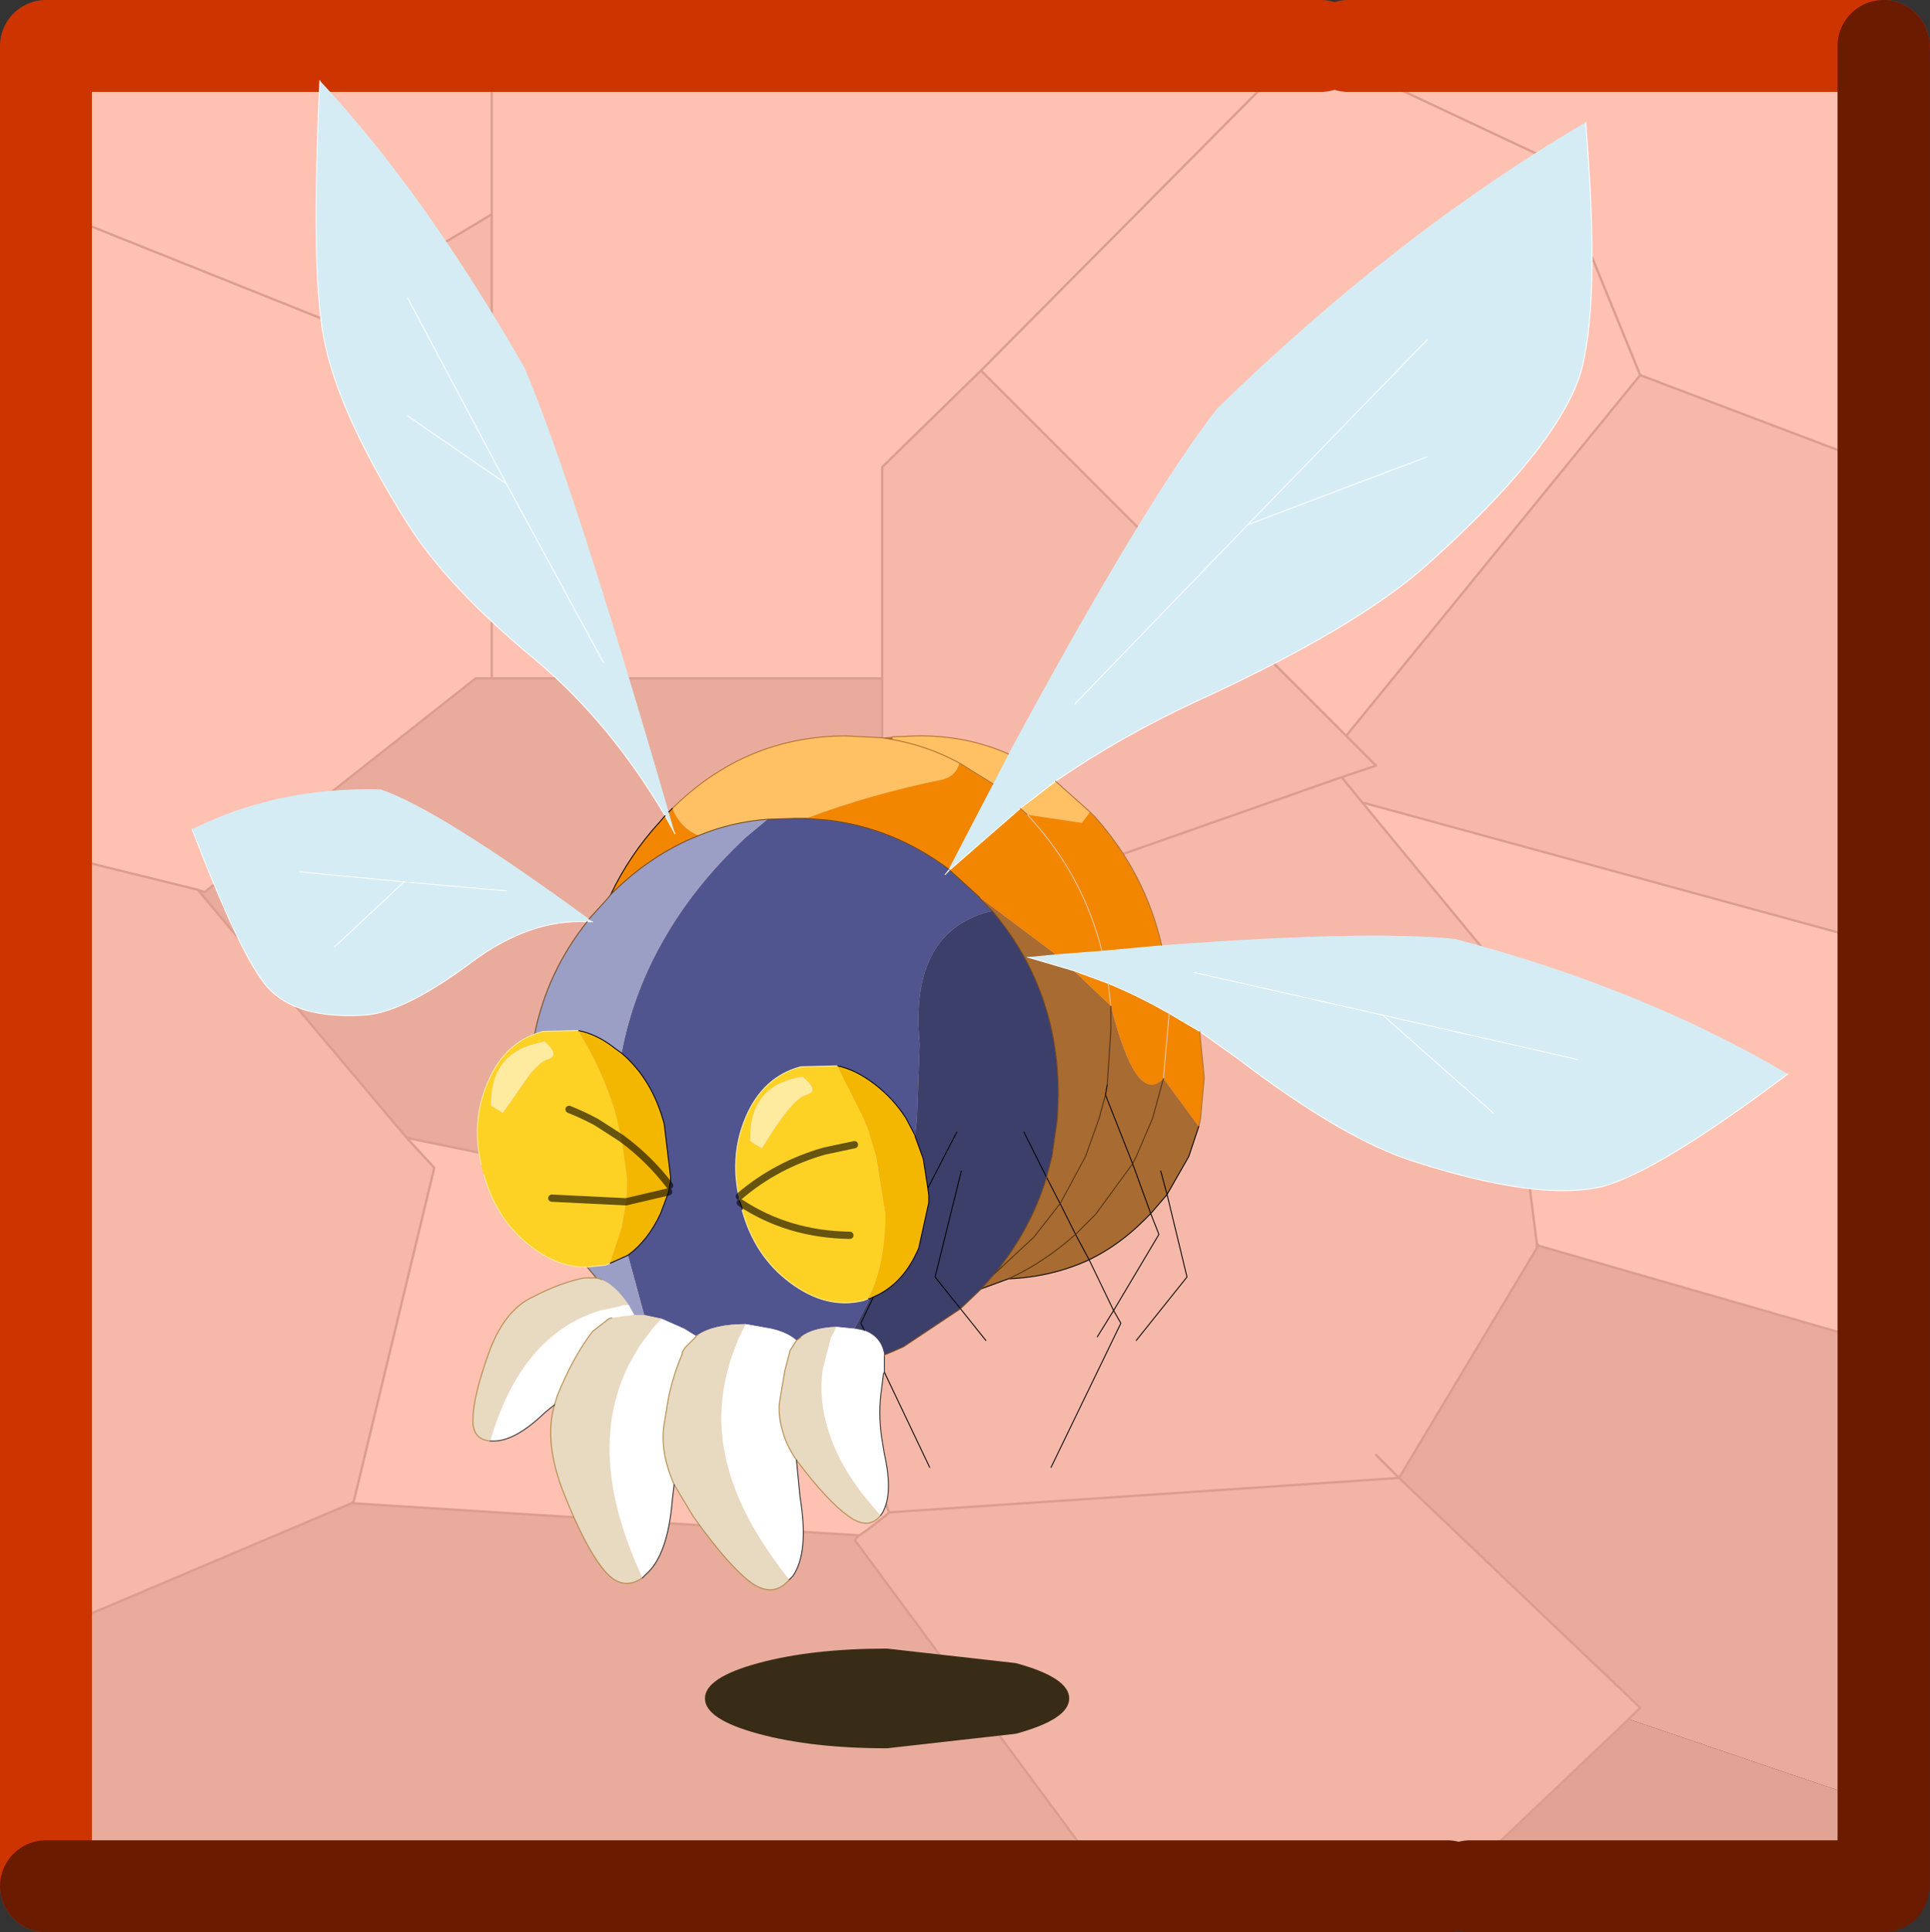 <?xml version="1.0"?>
<svg xmlns="http://www.w3.org/2000/svg" xmlns:xlink="http://www.w3.org/1999/xlink" width="106.5px" height="106.6px"><rect width="100%" height="100%" fill="#333333" stroke="none"/><g transform="matrix(1, 0, 0, 1, -221.7, -146.95)"><use xlink:href="#object-0" width="41.1" height="40.05" transform="matrix(2.535, 0, 0, 2.535, 222.85, 149.9)"/><use xlink:href="#object-2" width="42" height="42.05" transform="matrix(2.535, 0, 0, 2.535, 221.7, 146.95)"/><use xlink:href="#object-3" width="88.05" height="92" transform="matrix(1, 0, 0, 1, 232.3, 151.4)"/></g><defs><g transform="matrix(1, 0, 0, 1, 0, 0)" id="object-0"><use xlink:href="#object-1" width="41.1" height="40.05" transform="matrix(1, 0, 0, 1, 0, 0)"/></g><g transform="matrix(1, 0, 0, 1, 0, 0)" id="object-1"><path fill-rule="evenodd" fill="#ffc1b2" stroke="none" d="M28.35 0L40 0L40 8.8L35.25 7L33.35 2.35L28.35 0L33.35 2.35L35.25 7L28.85 14.85L20.9 6.9L27.75 0L20.9 6.9L18.75 9L18.75 13.6L10.25 13.6L10.25 7.25L10.25 3.5L10.25 0L27.75 0L28.35 0M40 19.25L40 27.95L33.05 25.95L33 25.9L32.25 20L29.2 16.3L40 19.25M10.25 0L10.25 3.5L6.5 5.75L0 3.15L0 0L10.25 0M10.25 7.25L10.25 13.6L9.9 13.6L4 18.25L3.85 18.2L0 17.25L0 3.15L6.5 5.75L10.25 7.25M33 25.9L33.05 25.95L33 26L33 25.9M8.4 23.6L16.5 25.25L16.6 25.55L18.9 31.75L18.85 31.8L18.4 32.15L18.25 32.25L7.2 31.55L7.25 31.5L9 24.25L8.4 23.6"/><path fill-rule="evenodd" fill="#f6b8a9" stroke="none" d="M35.25 7L40 8.8L40 19.25L29.2 16.3L28.75 15.75L29.5 15.5L28.85 14.85L20.9 6.9L18.75 9L18.75 13.6L18.75 19.25L19.5 19L16.6 25.55L18.9 31.75L30 31L33 26L33 25.9L32.25 20L29.2 16.3L28.75 15.75L29.5 15.5L28.85 14.85L35.25 7M10.25 3.5L10.25 7.25L6.5 5.75L10.25 3.5M3.85 18.2L8.4 23.6L9 24.25L7.25 31.5L7.2 31.55L0 34.6L0 17.25L3.85 18.2M29.5 30.5L30 31L29.5 30.5M19.5 19L28.75 15.75L19.5 19"/><path fill-rule="evenodd" fill="#e9ab9c" stroke="none" d="M10.25 13.6L18.75 13.6L18.75 19.25L19.5 19L16.6 25.55L16.5 25.25L8.4 23.6L3.85 18.2L4 18.25L9.9 13.6L10.25 13.6M33.05 25.95L40 27.95L40 37.95L35 36.25L35.25 36L30 31L33 26L33.05 25.95M0 34.6L7.2 31.55L18.25 32.25L18.15 32.35L23.85 40.05L0 40.05L0 34.6"/><path fill-rule="evenodd" fill="#f2b4a5" stroke="none" d="M18.25 32.25L18.4 32.15L18.85 31.8L18.9 31.75L30 31L35.25 36L35 36.25L31 40.05L30.5 40.05L24 40.05L23.85 40.05L18.15 32.35L18.25 32.25"/><path fill-rule="evenodd" fill="#e1a394" stroke="none" d="M31 40.05L35 36.25L40 37.95L40 40.05L31 40.05"/><path fill="none" stroke="#db9d8e" stroke-width="0.05" stroke-linecap="round" stroke-linejoin="round" d="M28.35 0L33.35 2.35L35.25 7L40 8.8M40 27.95L41.1 28.25M27.75 0L20.9 6.9L28.85 14.85L35.25 7M10.25 0L10.25 3.5L10.25 7.25L10.25 13.6L18.75 13.6L18.75 9L20.9 6.9M28.85 14.85L29.5 15.5L28.75 15.75L29.2 16.3L40 19.25M29.2 16.3L32.25 20L33 25.9L33.05 25.95L40 27.95M40 37.95L40.85 38.25M0 3.15L6.5 5.75L10.25 3.5M10.25 13.6L9.9 13.6L4 18.25L3.85 18.2L8.4 23.6L16.5 25.25L16.6 25.55L19.5 19L18.75 19.25L18.75 13.6M3.85 18.2L0 17.25M0 34.6L7.2 31.55L7.25 31.5L9 24.25L8.4 23.6M6.5 5.75L10.25 7.25M18.25 32.25L18.4 32.15L18.85 31.8L18.9 31.75L16.6 25.55M18.25 32.25L18.15 32.35L23.85 40.05L24 40.05M30.5 40.05L31 40.05L35 36.25L35.25 36L30 31L18.9 31.75M7.2 31.55L18.25 32.25M33 25.9L33 26L30 31L29.5 30.5M28.75 15.75L19.5 19"/></g><g transform="matrix(1, 0, 0, 1, 1, 1)" id="object-2"><path fill="none" stroke="#ce3400" stroke-width="2" stroke-linecap="round" stroke-linejoin="round" d="M40 0L28.35 0M0 40.05L0 0L27.75 0"/><path fill="none" stroke="#6a1b00" stroke-width="2" stroke-linecap="round" stroke-linejoin="round" d="M40 0L40 40.05L31 40.05M30.5 40.05L0 40.05"/></g><g transform="matrix(1, 0, 0, 1, -232.3, -151.4)" id="object-3"><path fill-rule="evenodd" fill="#d5ecf4" stroke="none" d="M309.2 153.7Q310.05 164 308.85 167.75Q307.4 171.9 300.4 178.15Q296.45 181.65 287.7 185.65Q283.5 187.6 279.95 190.05L278 191.55L274.1 194.95L273.85 195.2L274.05 194.9L276.5 190.2L277.35 188.55Q284.85 174.65 288.85 169.5Q298.8 159.8 309.2 153.7M285.8 199.1Q297.2 198.25 302 198.75Q312.4 201.5 320.35 206.2Q313.25 211.55 310.15 212.4Q306.65 213.25 299.8 211.05Q295.9 209.85 290 205.35L287.9 203.85L286.2 202.85Q284.55 201.9 282.85 201.2L280.95 200.5L278.4 199.75L279.95 199.6L282.5 199.4L285.8 199.1M308.75 205.4L298 202.95L287.6 200.6L298 202.95L308.75 205.4M300.45 165.7L290.55 175.9L281 185.8L290.55 175.9L300.45 165.7M254.1 197.8Q250.9 197.65 247.7 200.05Q244 202.8 241.85 202.95Q238.05 203.2 236.45 201.4Q235 199.75 232.3 192.7Q237 190.35 242.7 190.5Q245.85 191.55 254.2 197.65L254.4 197.8L254.1 197.8M258.4 191.95Q255.35 186.8 251.3 183.4Q246.4 179.35 244.2 175.85Q240.3 169.65 239.55 165.5Q238.85 161.75 239.35 151.4Q245.1 157.55 250.65 167.25Q253.25 173.35 258.6 191.75L258.95 192.95L258.4 191.95M304.1 208.35L298 202.95L304.1 208.35M300.45 172.15L290.55 175.9L300.45 172.15M244.2 169.9L249.65 173.65L255 183.5L249.65 173.65L244.2 169.9M249.65 173.65L244.2 163.4L249.65 173.65M249.65 196.1L244 195.6L238.25 195.05L244 195.6L249.65 196.1M240.15 199.2L244 195.6L240.15 199.2"/><path fill-rule="evenodd" fill="#ffc163" stroke="none" d="M279.95 190.05L281.85 191.75L281.4 192.35L278.4 191.9L278 191.55L279.95 190.05M258.8 191.55Q262.85 187.55 268.4 187.55L270.35 187.65L270.95 187.75L270.95 187.6L272.25 187.55Q275 187.5 277.35 188.55L276.5 190.2L274.65 189.05Q274.45 189.75 273.75 189.95Q269.8 190.75 266.2 192.1L265.5 192.1L264.05 192.15Q262.05 192.3 260.25 193.05Q259.25 192.65 258.8 191.55M270.95 187.75Q272.9 188.1 274.65 189.05Q272.9 188.1 270.95 187.75"/><path fill-rule="evenodd" fill="#f38601" stroke="none" d="M281.85 191.75L282.15 192.05Q284.9 195.15 285.8 199.1L282.5 199.4Q281.5 195.4 278.75 192.3L278.4 191.9L278.75 192.3Q281.5 195.4 282.5 199.4L279.95 199.6L275.75 196.45L274.1 194.95L278 191.55L278.4 191.9L281.4 192.35L281.85 191.75M287.9 203.85L288.15 206.4L287.95 208.65L287.85 209.1L285.9 206.45Q284.4 208 283 202.45L280.95 200.5L282.85 201.2L283 202.45L282.85 201.2Q284.55 201.9 286.2 202.85L287.9 203.85M276.5 190.2L274.05 194.9Q271.05 192.65 267.45 192.2L266.2 192.1Q269.8 190.75 273.75 189.95Q274.45 189.75 274.65 189.05L276.5 190.2M285.9 206.45L286.2 203.05L286.2 202.85L286.2 203.05L285.9 206.45M255.4 196.3Q256.45 194.1 258.1 192.3L258.4 191.95L258.95 192.95L258.6 191.75L258.8 191.55Q259.25 192.65 260.25 193.05Q257.6 194.1 255.4 196.3"/><path fill-rule="evenodd" fill="#a86b31" stroke="none" d="M287.85 209.1L287.3 210.75L286.1 212.85L285.2 213.9L284.2 211.15L282.7 207.35L282.8 206.8L282.7 207.35L284.2 211.15L284.4 210.75L285.3 208.65L285.9 206.45L285.3 208.65L284.4 210.75L284.2 211.15L282.15 213.95L281.05 215.05L280.2 213.35L281.6 210.75L282.35 208.65L282.7 207.35L282.35 208.65L281.6 210.75L280.2 213.35L281.05 215.05L282.15 213.95L284.2 211.15L285.2 213.9L284.85 214.25Q283.45 215.65 281.8 216.45L281.05 215.05Q279.3 216.6 277.35 217.5L275.85 218.05L276.6 217.2L278.75 215.2L280.2 213.35L279.45 211.9L279.75 210.75L280.05 208.65L280.1 207.35Q280.1 201.5 276.45 197.2L275.8 196.55L275.75 196.45L279.95 199.6L278.4 199.75L280.95 200.5L283 202.45Q284.4 208 285.9 206.45L287.85 209.1M282.8 206.8L283 203.75L283 202.45L283 203.75L282.8 206.8M285.75 211.55L286.1 212.85L285.75 211.55M279.45 211.9L280.2 213.35L278.75 215.2L276.6 217.2Q278.6 214.75 279.45 211.9M277.35 217.5Q279.3 216.6 281.05 215.05L281.8 216.45Q279.75 217.4 277.35 217.5"/><path fill-rule="evenodd" fill="#af7030" stroke="none" d="M270.35 187.65L270.95 187.6L270.95 187.75L270.35 187.65"/><path fill-rule="evenodd" fill="#50558f" stroke="none" d="M274.05 194.9L273.85 195.2L274.1 194.95L275.75 196.45L275.8 196.55L276.45 197.2Q271.85 198.3 272.45 204.55L272.3 208.65L272.2 209.6L272.2 209.65L272.2 209.6L271.7 208.65Q271 207.55 269.95 206.75Q268.9 205.95 267.9 205.75L265.9 205.8Q263.8 206.35 262.85 208.6Q262 210.6 262.45 212.85L262.5 212.95L262.5 213L262.5 213.15L262.55 213.3L262.65 213.6L262.65 213.7Q263.35 216.25 265.3 217.7Q267.3 219.2 269.35 218.7L269.6 218.6L269.7 218.6L269 219.95L268.85 220.25L267.85 220.15Q266.55 220.2 265.9 220.7L265.8 220.8L265.65 220.9Q265.15 220.45 264.25 220.25L262.85 220Q261.1 220 260.2 220.6L260.1 220.65L259.45 220.25L258.2 219.7L257.25 219.5L256.35 216.2Q257.45 215.4 258.15 213.9L258.6 212.7L258.65 212.35L258.7 212.15L258.7 211.85L258.35 208.95Q257.7 206.5 256 205.05Q256.6 201.9 258.15 199.1Q259.9 195.9 262.85 193.15L264.05 192.15L265.5 192.1L266.2 192.1L267.45 192.2Q271.05 192.65 274.05 194.9"/><path fill-rule="evenodd" fill="#9b9fc5" stroke="none" d="M264.05 192.15L262.85 193.15Q259.9 195.9 258.15 199.1Q256.6 201.9 256 205.05L255.65 204.8Q254.65 204 253.6 203.8L251.65 203.85L251.2 204Q251.9 200.55 254.1 197.8L254.4 197.8L254.2 197.65L255.2 196.55L255.4 196.3Q257.6 194.1 260.25 193.05Q262.05 192.3 264.05 192.15M256.35 216.2L257.25 219.5L256.7 219.5L256.4 218.95Q255.65 217.85 254.9 217.55L254.8 217.5L254.6 217.45L254.1 216.85L255.1 216.75L255.35 216.65L256.35 216.2"/><path fill-rule="evenodd" fill="#f3b701" stroke="none" d="M256 205.05Q257.7 206.5 258.35 208.95L258.7 211.85L258.7 212.15L258.65 212.35L258.6 212.7L258.15 213.9Q257.45 215.4 256.35 216.2L255.35 216.65L256 214.65L256.25 213.25L256.3 212.3L256.3 211.95L256 209.75L255.6 208.15Q254.9 205.9 253.6 203.8Q254.65 204 255.65 204.8L256 205.05M269.7 218.6L269.6 218.6Q270.5 216.85 270.55 214.25L270.55 213.9L270.05 210.75L269.65 209.45L269.65 209.4L269.35 208.65L267.9 205.75Q268.9 205.95 269.95 206.75Q271 207.55 271.7 208.65L272.2 209.6L272.2 209.65L272.6 210.75L272.65 210.9L272.9 212.5L272.95 212.9L272.95 213.3L272.4 215.8Q271.55 217.8 269.9 218.5L269.7 218.6M258.65 212.35Q257.5 210.85 256 209.75Q257.5 210.85 258.65 212.35M258.6 212.7L256.25 213.25L258.6 212.7"/><path fill-rule="evenodd" fill="#e8d9c1" stroke="none" d="M257.25 219.5L258.2 219.7L257.7 220.25L257.6 220.4L257.25 220.85L257 221.2L256.85 221.45L256.55 221.95Q253.85 226.95 257.15 234Q256.05 234.75 255.1 233.65Q254.05 232.45 252.8 229.3Q251.7 226.5 252.3 224.45L252.45 223.95Q253.35 221.75 254.4 220.4L255.3 219.7L255.45 219.65L256.65 219.5L256.7 219.5L257.25 219.5M260.1 220.65L260.2 220.6Q261.1 220 262.85 220L262.45 220.8L262 222L261.95 222.2Q261.5 223.7 261.5 225.25Q261.55 229.5 265.25 234.1Q264.4 235.1 263.2 234.3Q261.9 233.35 259.95 230.6L258.9 228.85Q258.1 227.05 258.35 225.5L258.6 224Q258.9 222.65 259.35 221.65L259.35 221.55L259.5 221.3L260.1 220.7L260.1 220.65M265.65 220.9L265.8 220.8L265.9 220.7Q266.55 220.2 267.85 220.15L267.55 220.75L267.3 221.7L267.1 222.5Q266.85 224.3 267.5 226.15Q268.25 228.35 270.3 230.55Q269.7 231.3 268.75 230.75Q267.7 230.1 266.15 228.15L265.65 227.5Q265.1 226.7 264.9 225.95Q264.65 225.15 264.7 224.4L265 222.6L265.3 221.45L265.65 220.9M248.75 226.45Q247.75 226.35 247.8 225.25Q247.8 224.05 248.65 221.65Q249.5 219.25 251.1 218.5Q252.65 217.7 253.95 217.45L254.6 217.45L254.8 217.5L254.9 217.55Q255.65 217.85 256.4 218.95L256.1 218.95L255.75 219.05L254.8 219.25Q250.45 220.6 248.75 226.45"/><path fill-rule="evenodd" fill="#ffffff" stroke="none" d="M258.2 219.7L259.45 220.25L260.1 220.65L260.1 220.7L259.5 221.3L259.35 221.55L259.35 221.65Q258.9 222.65 258.6 224L258.35 225.5Q258.1 227.05 258.9 228.85L258.8 229.7Q258.55 232.75 257.35 233.8L257.15 234Q253.85 226.95 256.55 221.95L256.85 221.45L257 221.2L257.25 220.85L257.6 220.4L257.7 220.25L258.2 219.7M262.85 220L264.25 220.25Q265.15 220.45 265.65 220.9L265.3 221.45L265 222.6L264.7 224.4Q264.65 225.15 264.9 225.95Q265.1 226.7 265.65 227.5L265.85 229.55Q266.35 232.6 265.45 233.9L265.25 234.1Q261.55 229.5 261.5 225.25Q261.5 223.7 261.95 222.2L262 222L262.45 220.8L262.85 220M267.85 220.15L268.85 220.25L268.9 220.25L269.4 220.35Q270.35 220.7 270.5 221.7L270.5 221.75L270.5 222.65L270.45 222.75L270.35 223.55Q270.15 224.85 270.35 226.25L270.5 227.15Q271 229.35 270.4 230.4L270.3 230.55Q268.25 228.35 267.5 226.15Q266.85 224.3 267.1 222.5L267.3 221.7L267.55 220.75L267.85 220.15M252.3 224.45L251.8 224.85Q250.15 226.45 248.95 226.45L248.75 226.45Q250.45 220.6 254.8 219.25L255.75 219.05L256.1 218.95L256.4 218.95L256.7 219.5L256.65 219.5L255.45 219.65L255.3 219.7L254.4 220.4Q253.35 221.75 252.45 223.95L252.3 224.45"/><path fill-rule="evenodd" fill="#3c3f6a" stroke="none" d="M268.85 220.25L269 219.95L269.7 218.6L269.9 218.5L269.2 219.95L269.4 220.35Q270.35 220.7 270.5 221.7Q271 221.5 271.55 221.25L274.7 219.15L273.3 217.4L274.75 211.55L273.3 217.4L274.7 219.15L275.8 218.1L275.85 218.05L276.6 217.2Q278.6 214.75 279.45 211.9L279.75 210.75L280.05 208.65L280.1 207.35Q280.1 201.5 276.45 197.2Q271.85 198.3 272.45 204.55L272.3 208.65L272.2 209.6L272.2 209.65L272.6 210.75L272.65 210.9L272.9 212.5L274.5 209.4L272.9 212.5L272.95 212.9L272.95 213.3L272.4 215.8Q271.55 217.8 269.9 218.5L269.2 219.95L269.4 220.35L268.9 220.25L268.85 220.25M279.45 211.9L278.2 209.4L279.45 211.9"/><path fill-rule="evenodd" fill="#fed225" stroke="none" d="M269.6 218.6L269.35 218.7Q267.3 219.2 265.3 217.7Q263.35 216.25 262.65 213.7L262.65 213.6L262.55 213.3L262.5 213.15L262.5 213L262.5 212.95L262.45 212.85Q262 210.6 262.85 208.6Q263.8 206.35 265.9 205.8L267.9 205.75L269.35 208.65L269.65 209.4L269.65 209.45L270.05 210.75L270.55 213.9L270.55 214.25Q270.5 216.85 269.6 218.6M266.2 207.35Q266.95 207.15 266 206.35Q263 206.8 263.1 209.9L263.4 210.1L263.75 210.3Q265.4 207.55 266.2 207.35M268.85 210.1L267.2 210.45Q264.55 211.2 262.5 212.95Q264.55 211.2 267.2 210.45L268.85 210.1M254.1 216.85Q252.55 216.9 251.05 215.75Q249.1 214.3 248.4 211.75L248.35 211.65L248.25 211.2Q247.7 208.8 248.6 206.7Q249.45 204.65 251.2 204L251.65 203.85L253.6 203.8Q254.9 205.9 255.6 208.15L256 209.75L254.6 208.85Q253.85 208.45 253.1 208.15Q253.85 208.45 254.6 208.85L256 209.75L256.3 211.95L256.3 212.3L256.25 213.25L256 214.65L255.35 216.65L255.1 216.75L254.1 216.85M251.75 204.4L251.15 204.55Q248.75 205.2 248.8 207.95L249.45 208.35L250.95 206.2Q251.55 205.5 251.9 205.4Q252.65 205.2 251.75 204.4M252.15 213.05L256.25 213.25L252.15 213.05M268.6 215.1Q265.2 215.05 262.55 213.3Q265.2 215.05 268.6 215.1"/><path fill-rule="evenodd" fill="#feeba0" stroke="none" d="M266.2 207.35Q265.4 207.55 263.75 210.3L263.4 210.1L263.1 209.9Q263 206.8 266 206.35Q266.95 207.15 266.2 207.35M251.75 204.4Q252.65 205.2 251.9 205.4Q251.55 205.5 250.95 206.2L249.45 208.35L248.8 207.95Q248.75 205.2 251.15 204.55L251.75 204.4"/><path fill-rule="evenodd" fill="#382c16" stroke="none" d="M270.65 237.9L277.75 238.7Q280.7 239.5 280.7 240.65Q280.7 241.8 277.75 242.6L270.65 243.4Q266.5 243.4 263.55 242.6Q260.6 241.8 260.6 240.65Q260.6 239.5 263.55 238.7Q266.5 237.9 270.65 237.9"/><path fill="none" stroke="#ffffff" stroke-width="0.05" stroke-linecap="round" stroke-linejoin="round" d="M309.2 153.7Q310.05 164 308.85 167.75Q307.4 171.9 300.4 178.15Q296.45 181.65 287.7 185.65Q283.5 187.6 279.95 190.05L278 191.55L274.1 194.95L273.85 195.2M320.35 206.2Q313.25 211.55 310.15 212.4Q306.65 213.25 299.8 211.05Q295.9 209.85 290 205.35L287.9 203.85L286.2 202.85Q284.55 201.9 282.85 201.2L280.95 200.5L278.4 199.75M287.6 200.6L298 202.95L308.75 205.4M281 185.8L290.55 175.9L300.45 165.7M254.1 197.8Q250.9 197.65 247.7 200.05Q244 202.8 241.85 202.95Q238.05 203.2 236.45 201.4Q235 199.75 232.3 192.7M258.4 191.95Q255.35 186.8 251.3 183.4Q246.4 179.35 244.2 175.85Q240.3 169.65 239.55 165.5Q238.85 161.75 239.35 151.4M298 202.95L304.1 208.35M290.55 175.9L300.45 172.15M255 183.5L249.65 173.65L244.2 169.9M244.2 163.4L249.65 173.65M238.25 195.05L244 195.6L249.65 196.1M258.4 191.95L258.95 192.95M254.1 197.8L254.4 197.8M244 195.6L240.15 199.2"/><path fill="none" stroke="#af7030" stroke-width="0.05" stroke-linecap="round" stroke-linejoin="round" d="M279.95 190.05L281.85 191.75L282.15 192.05Q284.9 195.15 285.8 199.1M287.9 203.85L288.15 206.4L287.95 208.65L287.85 209.1M258.8 191.55Q262.85 187.55 268.4 187.55L270.35 187.65L270.95 187.75Q272.9 188.1 274.65 189.05L276.5 190.2M270.95 187.6L272.25 187.55Q275 187.5 277.35 188.55M278 191.55L278.4 191.9"/><path fill="none" stroke="#000000" stroke-width="0.05" stroke-linecap="round" stroke-linejoin="round" d="M287.85 209.1L287.3 210.75L286.1 212.85L287.2 217.4L284.4 220.9M256 205.05Q257.7 206.5 258.35 208.95L258.7 211.85L258.7 212.15L258.65 212.35L258.6 212.7L258.15 213.9Q257.45 215.4 256.35 216.2L255.35 216.65M269.7 218.6L269.6 218.6M262.65 213.7L262.65 213.6L262.55 213.3L262.5 213.15M267.9 205.75Q268.9 205.95 269.95 206.75Q271 207.55 271.7 208.65L272.2 209.6L272.2 209.65L272.6 210.75L272.65 210.9L272.9 212.5L274.5 209.4M282.8 206.8L282.7 207.35L284.2 211.15L285.2 213.9L286.1 212.85L285.75 211.55M280.2 213.35L281.05 215.05L281.8 216.45Q283.45 215.65 284.85 214.25L285.2 213.9L285.65 215.05L283.15 219.25L283.55 219.95L279.7 227.9M269.9 218.5L269.7 218.6M269.4 220.35L269.2 219.95L269.9 218.5Q271.55 217.8 272.4 215.8L272.95 213.3L272.95 212.9L272.9 212.5M274.7 219.15L273.3 217.4L274.75 211.55M279.45 211.9L280.2 213.35M275.85 218.05L277.35 217.5Q279.75 217.4 281.8 216.45L283.15 219.25L282.25 220.7M274.7 219.15L276.1 220.9M278.2 209.4L279.45 211.9M255.4 196.3Q256.45 194.1 258.1 192.3L258.4 191.95M258.6 191.75L258.8 191.55M270.5 222.65L273 227.9M253.6 203.8Q254.65 204 255.65 204.8L256 205.05"/><path fill="none" stroke="#744a21" stroke-width="0.05" stroke-linecap="round" stroke-linejoin="round" d="M266.2 192.1L265.5 192.1L264.05 192.15Q262.05 192.3 260.25 193.05Q257.6 194.1 255.4 196.3L255.2 196.55L254.2 197.65M276.45 197.2L275.8 196.55L275.75 196.45L274.1 194.95M274.05 194.9Q271.05 192.65 267.45 192.2L266.2 192.1M279.45 211.9L279.75 210.75L280.05 208.65L280.1 207.35Q280.1 201.5 276.45 197.2M270.5 221.7Q271 221.5 271.55 221.25L274.7 219.15L275.8 218.1L275.85 218.05L276.6 217.2Q278.6 214.75 279.45 211.9M254.6 217.45L254.1 216.85M251.2 204Q251.9 200.55 254.1 197.8"/><path fill="none" stroke="#b08744" stroke-width="0.05" stroke-linecap="round" stroke-linejoin="round" d="M260.1 220.65L260.2 220.6M265.65 220.9L265.8 220.8L265.9 220.7M265.65 220.9L265.3 221.45L265 222.6L264.7 224.4Q264.65 225.15 264.9 225.95Q265.1 226.7 265.65 227.5L266.15 228.15Q267.7 230.1 268.75 230.75Q269.7 231.3 270.3 230.55M265.25 234.1Q264.4 235.1 263.2 234.3Q261.9 233.35 259.95 230.6L258.9 228.85Q258.1 227.05 258.35 225.5L258.6 224Q258.9 222.65 259.35 221.65L259.35 221.55L259.5 221.3L260.1 220.7L260.1 220.65M257.15 234Q256.05 234.75 255.1 233.65Q254.05 232.45 252.8 229.3Q251.7 226.5 252.3 224.45L252.45 223.95Q253.35 221.75 254.4 220.4L255.3 219.7L255.45 219.65M248.75 226.45Q247.75 226.35 247.8 225.25Q247.8 224.05 248.65 221.65Q249.5 219.25 251.1 218.5Q252.65 217.7 253.95 217.45L254.6 217.45L254.8 217.5L254.9 217.55"/><path fill="none" stroke="#feeba0" stroke-width="0.05" stroke-linecap="round" stroke-linejoin="round" d="M269.6 218.6L269.35 218.7Q267.3 219.2 265.3 217.7Q263.35 216.25 262.65 213.7M262.5 213.15L262.5 213L262.5 212.95L262.45 212.85Q262 210.6 262.85 208.6Q263.8 206.35 265.9 205.8L267.9 205.75M254.1 216.85Q252.55 216.9 251.05 215.75Q249.1 214.3 248.4 211.75M248.25 211.2Q247.7 208.8 248.6 206.7Q249.45 204.65 251.2 204L251.65 203.85L253.6 203.8M255.35 216.65L255.1 216.75L254.1 216.85"/><path fill="none" stroke="#e7c6a7" stroke-width="0.05" stroke-linecap="round" stroke-linejoin="round" d="M278.4 191.9L278.75 192.3Q281.5 195.4 282.5 199.4M283 202.45L282.85 201.2M286.2 202.85L286.2 203.05L285.9 206.45"/><path fill="none" stroke="#4e3216" stroke-width="0.05" stroke-linecap="round" stroke-linejoin="round" d="M284.2 211.15L284.4 210.75L285.3 208.65L285.9 206.45M283 202.45L283 203.75L282.8 206.8M282.7 207.35L282.35 208.65L281.6 210.75L280.2 213.35L278.75 215.2L276.6 217.2M281.05 215.05L282.15 213.95L284.2 211.15M277.35 217.5Q279.3 216.6 281.05 215.05"/><path fill="none" stroke="#000000" stroke-opacity="0.6" stroke-width="0.4" stroke-linecap="round" stroke-linejoin="round" d="M262.5 212.95Q264.55 211.2 267.2 210.45L268.85 210.1M256 209.75L254.6 208.85Q253.85 208.45 253.1 208.15M256 209.75Q257.5 210.85 258.65 212.35M256.25 213.25L258.6 212.7M256.25 213.25L252.15 213.05M262.55 213.3Q265.2 215.05 268.6 215.1"/><path fill="none" stroke="#2d2d2d" stroke-width="0.05" stroke-linecap="round" stroke-linejoin="round" d="M270.3 230.55L270.4 230.4Q271 229.35 270.5 227.15L270.35 226.25Q270.15 224.85 270.35 223.55L270.45 222.75L270.5 222.65L270.5 221.75M265.65 227.5L265.85 229.55Q266.35 232.6 265.45 233.9L265.25 234.1M258.9 228.85L258.8 229.7Q258.55 232.75 257.35 233.8L257.15 234M252.3 224.45L251.8 224.85Q250.15 226.45 248.95 226.45L248.75 226.45"/></g></defs></svg>
